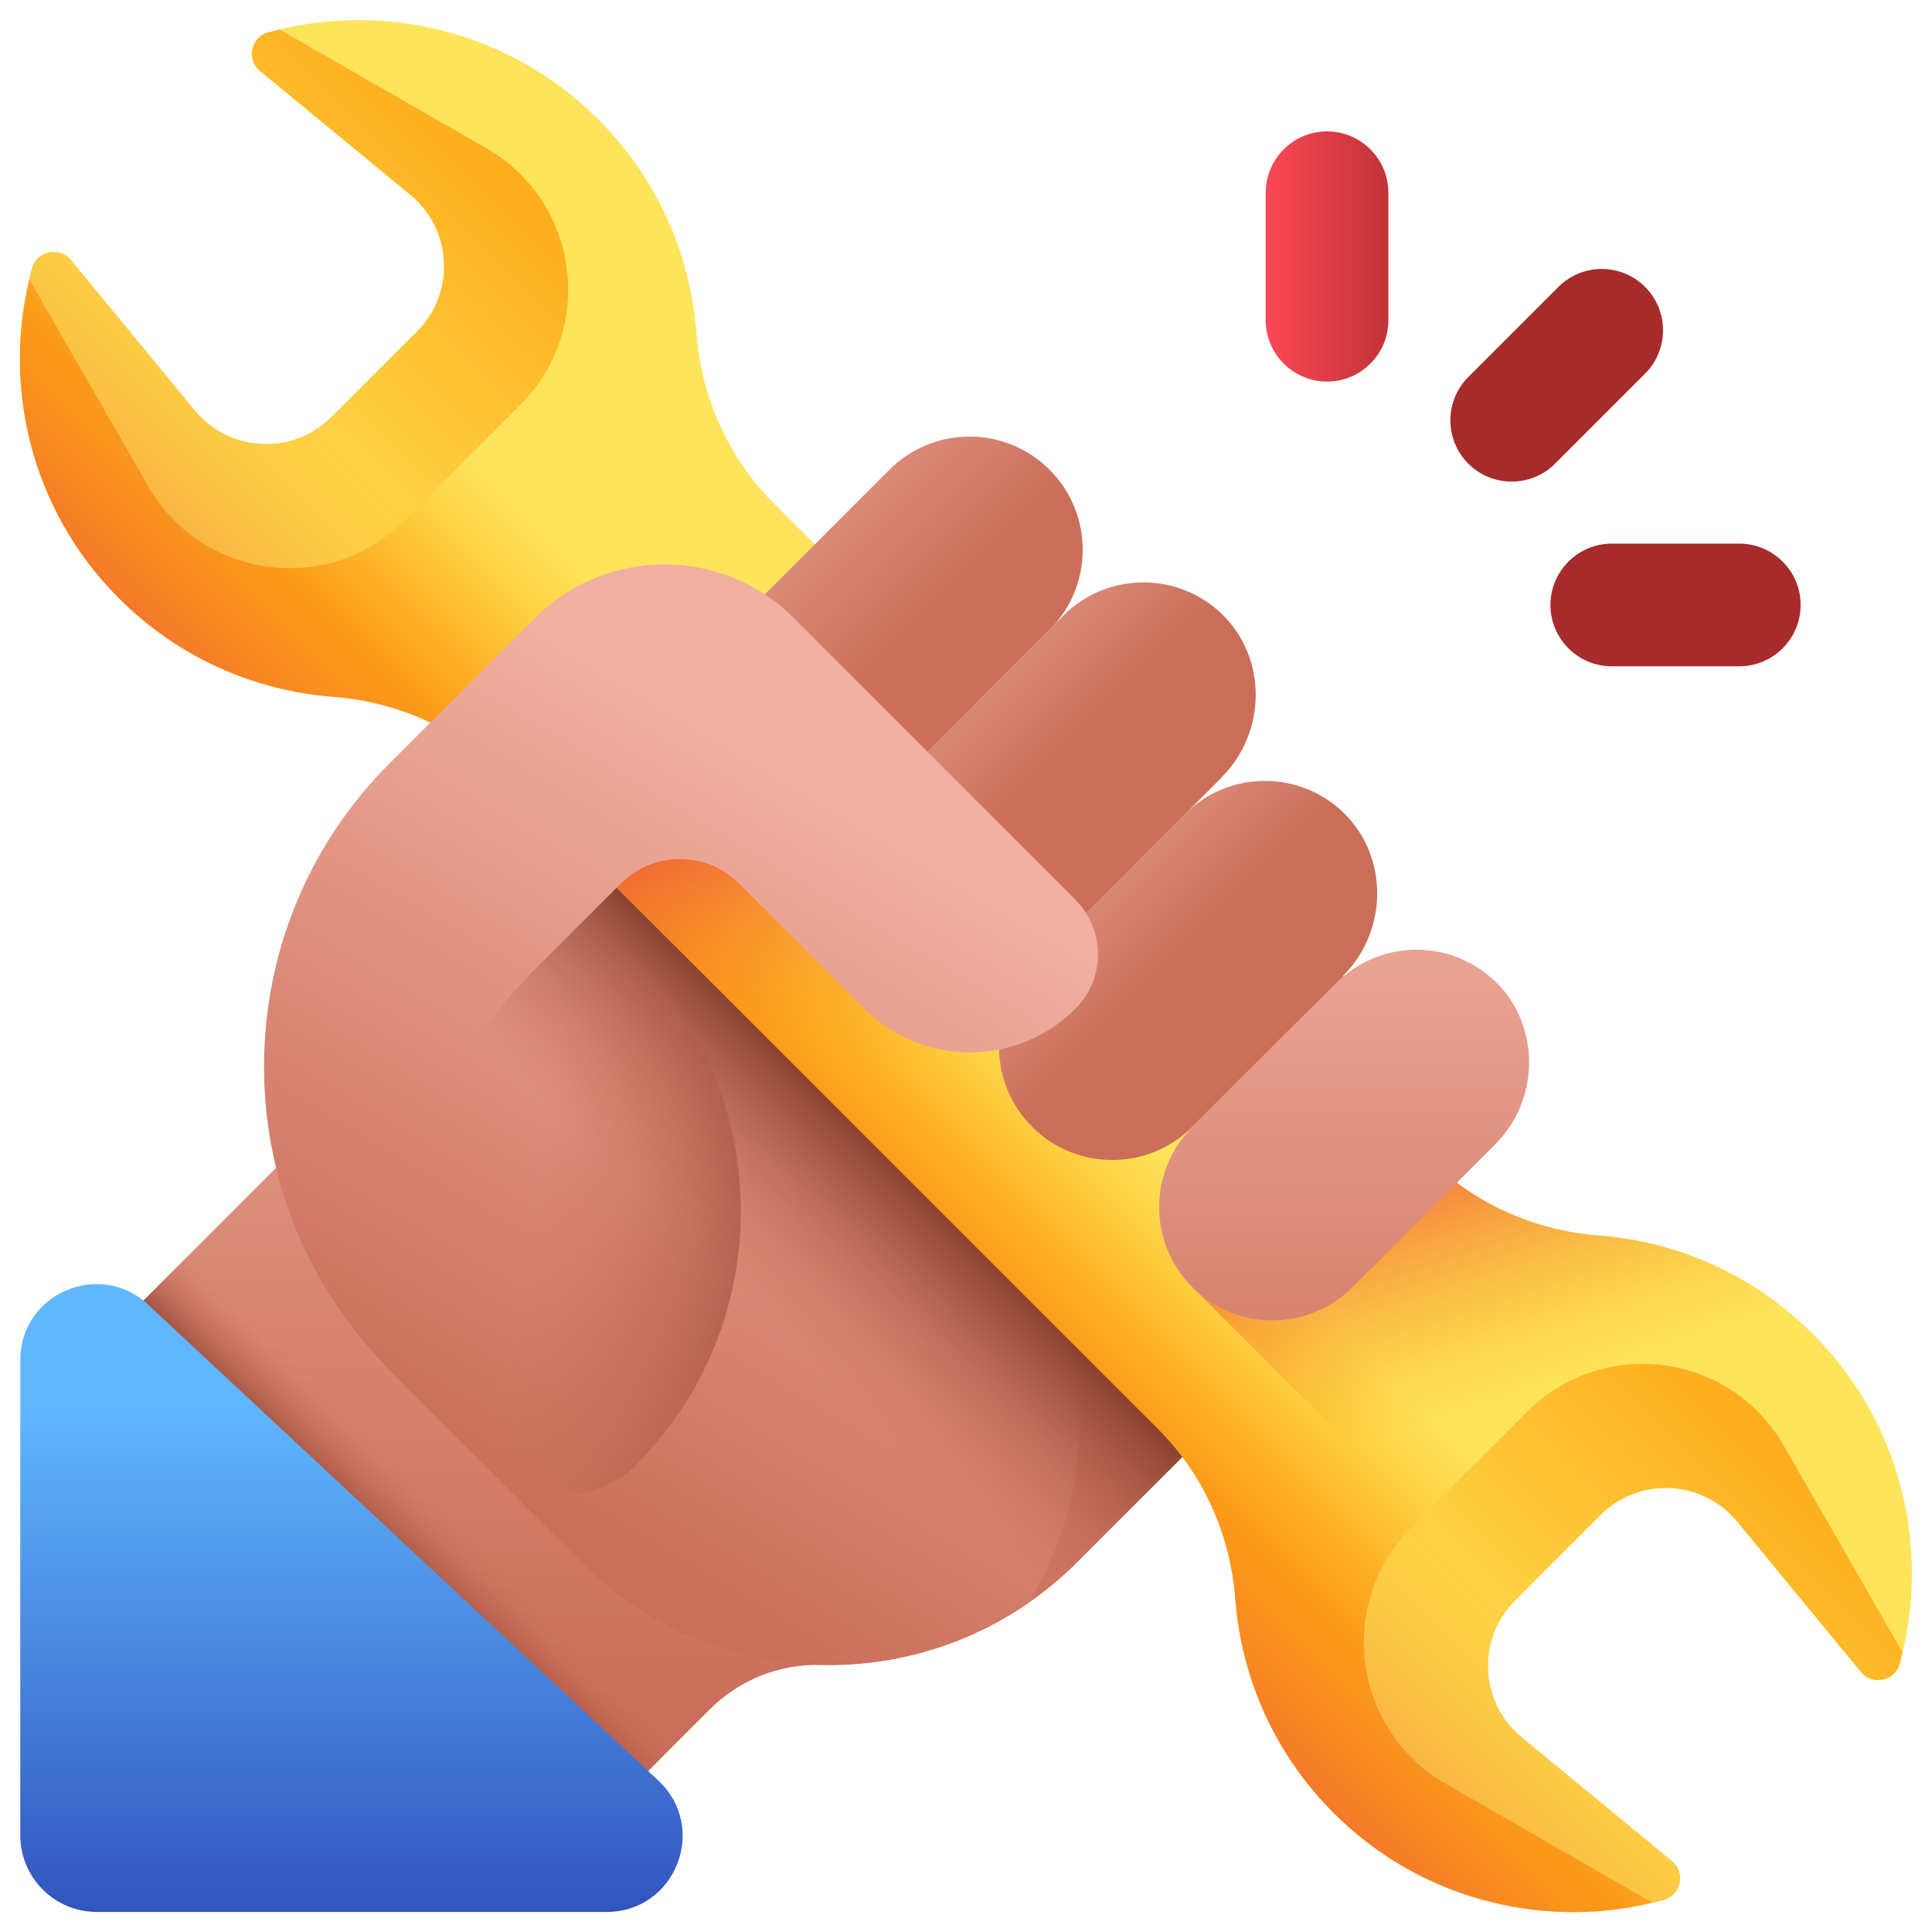 <?xml version="1.0" encoding="UTF-8"?><svg id="a" xmlns="http://www.w3.org/2000/svg" width="80" height="80" xmlns:xlink="http://www.w3.org/1999/xlink" viewBox="0 0 80 80"><defs><linearGradient id="b" x1="-105.7" y1="-129.7" x2="-72.5" y2="-162.9" gradientTransform="translate(198.17 7.15) rotate(45) scale(1 -1)" gradientUnits="userSpaceOnUse"><stop offset="0" stop-color="#f1b0a2"/><stop offset="1" stop-color="#ca6e59"/></linearGradient><linearGradient id="c" x1="-89.05" y1="-131.78" x2="-81.2" y2="-162.8" xlink:href="#b"/><linearGradient id="d" x1="29.61" y1="29.46" x2="35.66" y2="35.52" gradientTransform="translate(.26 82.38) scale(1 -1)" gradientUnits="userSpaceOnUse"><stop offset="0" stop-color="#ca6e59" stop-opacity="0"/><stop offset="1" stop-color="#883f2e"/></linearGradient><linearGradient id="e" x1="39.99" y1="42.62" x2="33.78" y2="36.4" gradientTransform="translate(.26 82.38) scale(1 -1)" gradientUnits="userSpaceOnUse"><stop offset="0" stop-color="#fee45a"/><stop offset="1" stop-color="#fea613"/></linearGradient><linearGradient id="f" x1="-258.23" y1="-591.74" x2="-274.1" y2="-575.88" gradientTransform="translate(653.85 334.16) rotate(90) scale(1 -1)" xlink:href="#e"/><linearGradient id="g" x1="63.55" y1="24.81" x2="59.42" y2="37.36" gradientTransform="translate(.26 82.38) scale(1 -1)" gradientUnits="userSpaceOnUse"><stop offset="0" stop-color="#fea613" stop-opacity="0"/><stop offset="1" stop-color="#e94444"/></linearGradient><linearGradient id="h" x1="419.78" y1="86.28" x2="403.92" y2="102.14" gradientTransform="translate(426.51 106.82) rotate(-180)" xlink:href="#e"/><linearGradient id="i" x1="37.83" y1="40.46" x2="26.03" y2="28.66" xlink:href="#g"/><linearGradient id="j" x1="38.32" y1="38.12" x2="35.03" y2="51.89" xlink:href="#g"/><linearGradient id="k" x1="17.6" y1="20.24" x2="15.3" y2="17.94" xlink:href="#d"/><linearGradient id="l" x1="14.23" y1="24.21" x2="14.23" y2="-1.31" gradientTransform="translate(.26 82.38) scale(1 -1)" gradientUnits="userSpaceOnUse"><stop offset="0" stop-color="#60b7ff"/><stop offset="1" stop-color="#2740b0"/></linearGradient><linearGradient id="m" x1="-95.3" y1="-153.34" x2="-83.92" y2="-145.29" gradientTransform="translate(198.17 7.15) rotate(45) scale(1 -1)" xlink:href="#d"/><linearGradient id="n" x1="-81.74" y1="-119.06" x2="-59.74" y2="-141.06" xlink:href="#b"/><linearGradient id="o" x1="1623.61" y1="2357.34" x2="1633.85" y2="2357.34" gradientTransform="translate(-2779.69 557.65) rotate(45) scale(1 -1)" xlink:href="#b"/><linearGradient id="p" x1="1603.05" y1="2357.97" x2="1616.79" y2="2357.97" gradientTransform="translate(-2779.69 557.65) rotate(45) scale(1 -1)" xlink:href="#b"/><linearGradient id="q" x1="1614.27" y1="2358.47" x2="1624.52" y2="2358.47" gradientTransform="translate(-2779.69 557.65) rotate(45) scale(1 -1)" xlink:href="#b"/><linearGradient id="r" x1="-98.88" y1="-134.26" x2="-91.02" y2="-165.29" xlink:href="#b"/><linearGradient id="s" x1="12352.53" y1="-11045.23" x2="12359.55" y2="-11045.23" gradientTransform="translate(-865.24 -16593.37) rotate(45) scale(1 -1)" gradientUnits="userSpaceOnUse"><stop offset="0" stop-color="#fd4755"/><stop offset="1" stop-color="#a72b2b"/></linearGradient><linearGradient id="t" x1="52.22" y1="71.48" x2="59.25" y2="71.48" gradientTransform="translate(.26 82.38) scale(1 -1)" xlink:href="#s"/><linearGradient id="u" x1="15329.65" y1="-5354.8" x2="15336.67" y2="-5354.8" gradientTransform="translate(5445.18 -15366.97) rotate(90) scale(1 -1)" xlink:href="#s"/></defs><path d="m31.78,24.5l-15.12,15.12c-1.98,1.98-3.16,4.46-3.53,7.04l-8.31,8.31c-1.22,1.22-1.22,3.21,0,4.43l15.76,15.76c1.22,1.22,3.21,1.22,4.43,0l4.38-4.38c1.21-1.21,2.87-1.88,4.59-1.84,3.83.09,7.69-1.32,10.61-4.24l13.69-13.69-26.5-26.5Z" fill="url(#b)"/><path d="m36.78,43.92c-3.49-3.49-7.93-5.47-12.49-5.94l-2.26,2.26c-2.87,2.87-4.7,6.62-5.2,10.65l-.72,5.8c.17.19.35.39.53.57l7.44,7.44c5.04,5.04,12.88,5.59,18.53,1.65,4.66-7.91.96-15.63-5.84-22.43h0Z" fill="url(#c)"/><path d="m55.62,53.67l-11.03,11.03c-2.92,2.92-6.78,4.33-10.61,4.24-1.72-.04-3.37.63-4.59,1.84l-4.38,4.38c-1.22,1.22-3.21,1.22-4.43,0l-15.76-15.76c-1.22-1.22-1.22-3.21,0-4.43l8.31-8.31c.37-2.58,1.54-5.06,3.53-7.04l15.12-15.12,19.88,19.88,3.97-3.97h0v13.26Z" fill="url(#d)"/><path d="m75.06,55.23c-2.46-2.46-5.61-3.82-8.84-4.07-2.66-.2-5.18-1.31-7.06-3.2l-27.12-27.12c-1.89-1.89-3-4.4-3.2-7.06-.25-3.22-1.6-6.37-4.07-8.84C21.07,1.24,15.81.04,11.1,1.34c-.72.2-.91,1.13-.34,1.6l6.23,5.13c1.74,1.44,1.87,4.06.27,5.66l-3.54,3.54c-1.6,1.6-4.22,1.47-5.66-.27l-5.13-6.23c-.47-.57-1.41-.38-1.6.34-1.3,4.71-.11,9.97,3.6,13.67,2.46,2.46,5.61,3.82,8.84,4.07,2.66.2,5.18,1.31,7.06,3.2l27.12,27.12c1.89,1.89,3,4.4,3.2,7.06.25,3.22,1.6,6.37,4.07,8.84,3.7,3.7,8.96,4.9,13.67,3.6.72-.2.91-1.13.34-1.6l-6.23-5.13c-1.74-1.44-1.87-4.06-.27-5.66l3.54-3.54c1.6-1.6,4.22-1.47,5.66.27l5.13,6.23c.47.57,1.41.38,1.6-.34,1.3-4.71.11-9.97-3.6-13.67h0Z" fill="url(#e)"/><path d="m59.86,73.86l8.56,4.92c.16-.04.32-.08.47-.12.72-.2.91-1.13.34-1.6l-6.23-5.13c-1.74-1.44-1.87-4.06-.27-5.66l3.54-3.54c1.6-1.6,4.22-1.47,5.66.27l5.13,6.23c.47.58,1.41.38,1.6-.34.04-.16.08-.32.12-.47l-4.92-8.56c-2.21-3.85-7.48-4.55-10.62-1.41l-4.79,4.79c-3.14,3.14-2.44,8.41,1.41,10.62h0Z" fill="url(#f)"/><path d="m75.06,55.23c-2.46-2.46-5.61-3.82-8.84-4.07-2.66-.2-5.18-1.31-7.06-3.2l-2.23-2.23-7.56,7.56,13.18,13.18c.06-.07.12-.14.19-.2l3.54-3.54c1.6-1.6,4.22-1.47,5.66.27l5.13,6.23c.47.57,1.41.38,1.6-.34,1.3-4.71.11-9.97-3.6-13.67h0Z" fill="url(#g)"/><path d="m6.14,20.14L1.22,11.58c.04-.16.08-.32.12-.47.2-.72,1.13-.91,1.6-.34l5.13,6.23c1.44,1.74,4.06,1.87,5.66.27l3.54-3.54c1.6-1.6,1.47-4.22-.27-5.66l-6.23-5.13c-.58-.47-.38-1.41.34-1.6.16-.04.32-.08.47-.12l8.56,4.92c3.85,2.21,4.55,7.48,1.41,10.62l-4.79,4.79c-3.14,3.14-8.41,2.44-10.62-1.41Z" fill="url(#h)"/><path d="m65.65,63.34L16.65,14.35l-2.92,2.92c-1.6,1.6-4.22,1.47-5.66-.27l-5.13-6.23c-.47-.57-1.41-.38-1.6.34-1.3,4.71-.11,9.97,3.6,13.67,2.46,2.46,5.61,3.82,8.84,4.07,2.66.2,5.18,1.31,7.06,3.2l27.12,27.12c1.89,1.89,3,4.4,3.2,7.06.25,3.22,1.6,6.37,4.07,8.84,3.7,3.7,8.96,4.9,13.67,3.6.72-.2.91-1.13.34-1.6l-6.23-5.13c-1.74-1.44-1.87-4.06-.27-5.66l2.92-2.92Z" fill="url(#i)"/><path d="m23.19,34.39l16.51,16.51,11.2-11.2-16.51-16.51-11.2,11.2Z" fill="url(#j)"/><path d="m9,50.8l-4.17,4.17c-1.22,1.22-1.22,3.21,0,4.43l15.76,15.76c1.22,1.22,3.21,1.22,4.43,0l4.17-4.17-20.19-20.19Z" fill="url(#k)"/><path d="m25.11,79.17H4.01c-1.75,0-3.17-1.42-3.17-3.17v-19.68c0-2.75,3.28-4.17,5.29-2.3l21.13,19.71c2.09,1.95.71,5.44-2.14,5.44Z" fill="url(#l)"/><path d="m26.41,60.59c-1.76,1.78-4.64,1.78-6.41,0l-3.9-3.9c-6.26-6.27-6.85-16.07-1.77-23.01l5.93,2.32c1.42.44,2.78,1.09,4.04,1.96.71.49,1.39,1.06,2.03,1.69,5.72,5.69,5.8,15.02.19,20.81-.04.04-.07.07-.11.11Z" fill="url(#m)"/><path d="m61.9,40.63c-1.83-1.76-4.75-1.74-6.56.07l-5.97,5.97c-1.83,1.83-1.83,4.8,0,6.63s4.8,1.83,6.63,0l5.91-5.91c1.86-1.86,1.89-4.93,0-6.76Z" fill="url(#n)"/><path d="m55.62,40.41l-6.25,6.25c-1.83,1.83-4.8,1.83-6.63,0s-1.83-4.8,0-6.63l6.32-6.32c1.81-1.81,4.73-1.83,6.56-.07,1.89,1.82,1.86,4.9,0,6.76Z" fill="url(#o)"/><path d="m43.45,26.08l-5.05,5.05-.9-.9c-3.16-3.16-8.29-3.16-11.45,0l10.78-10.78c1.83-1.83,4.8-1.83,6.63,0,1.83,1.83,1.83,4.8,0,6.63h0Z" fill="url(#p)"/><path d="m50.59,32.19l-7.85,7.85c-1.83,1.83-4.8,1.83-6.63,0-1.83-1.83-1.83-4.8,0-6.63l7.92-7.92c1.81-1.81,4.73-1.83,6.56-.07,1.89,1.82,1.86,4.9,0,6.76Z" fill="url(#q)"/><path d="m44.53,37.25l-11.66-11.66c-2.96-2.96-7.76-2.96-10.72,0l-6.02,6.02c-6.93,6.93-6.93,18.17,0,25.11l.72-5.83c.5-4.03,2.33-7.78,5.2-10.65l3.65-3.65c1.36-1.36,3.56-1.36,4.91,0l5.18,5.18c2.41,2.41,6.33,2.41,8.74,0,1.25-1.25,1.25-3.26,0-4.51h0Z" fill="url(#r)"/><g><path d="m60.8,19.2c-.99-.99-.99-2.6,0-3.59l3.73-3.73c.99-.99,2.6-.99,3.59,0s.99,2.6,0,3.59l-3.73,3.73c-.99.99-2.6.99-3.59,0Z" fill="url(#s)"/><g><path d="m54.95,15.8c-1.4,0-2.54-1.14-2.54-2.54v-5.28c0-1.4,1.14-2.54,2.54-2.54,1.4,0,2.54,1.14,2.54,2.54v5.28c0,1.4-1.14,2.54-2.54,2.54Z" fill="url(#t)"/><path d="m64.2,25.05c0-1.4,1.14-2.54,2.54-2.54h5.28c1.4,0,2.54,1.14,2.54,2.54,0,1.4-1.14,2.54-2.54,2.54h-5.28c-1.4,0-2.54-1.14-2.54-2.54Z" fill="url(#u)"/></g></g></svg>